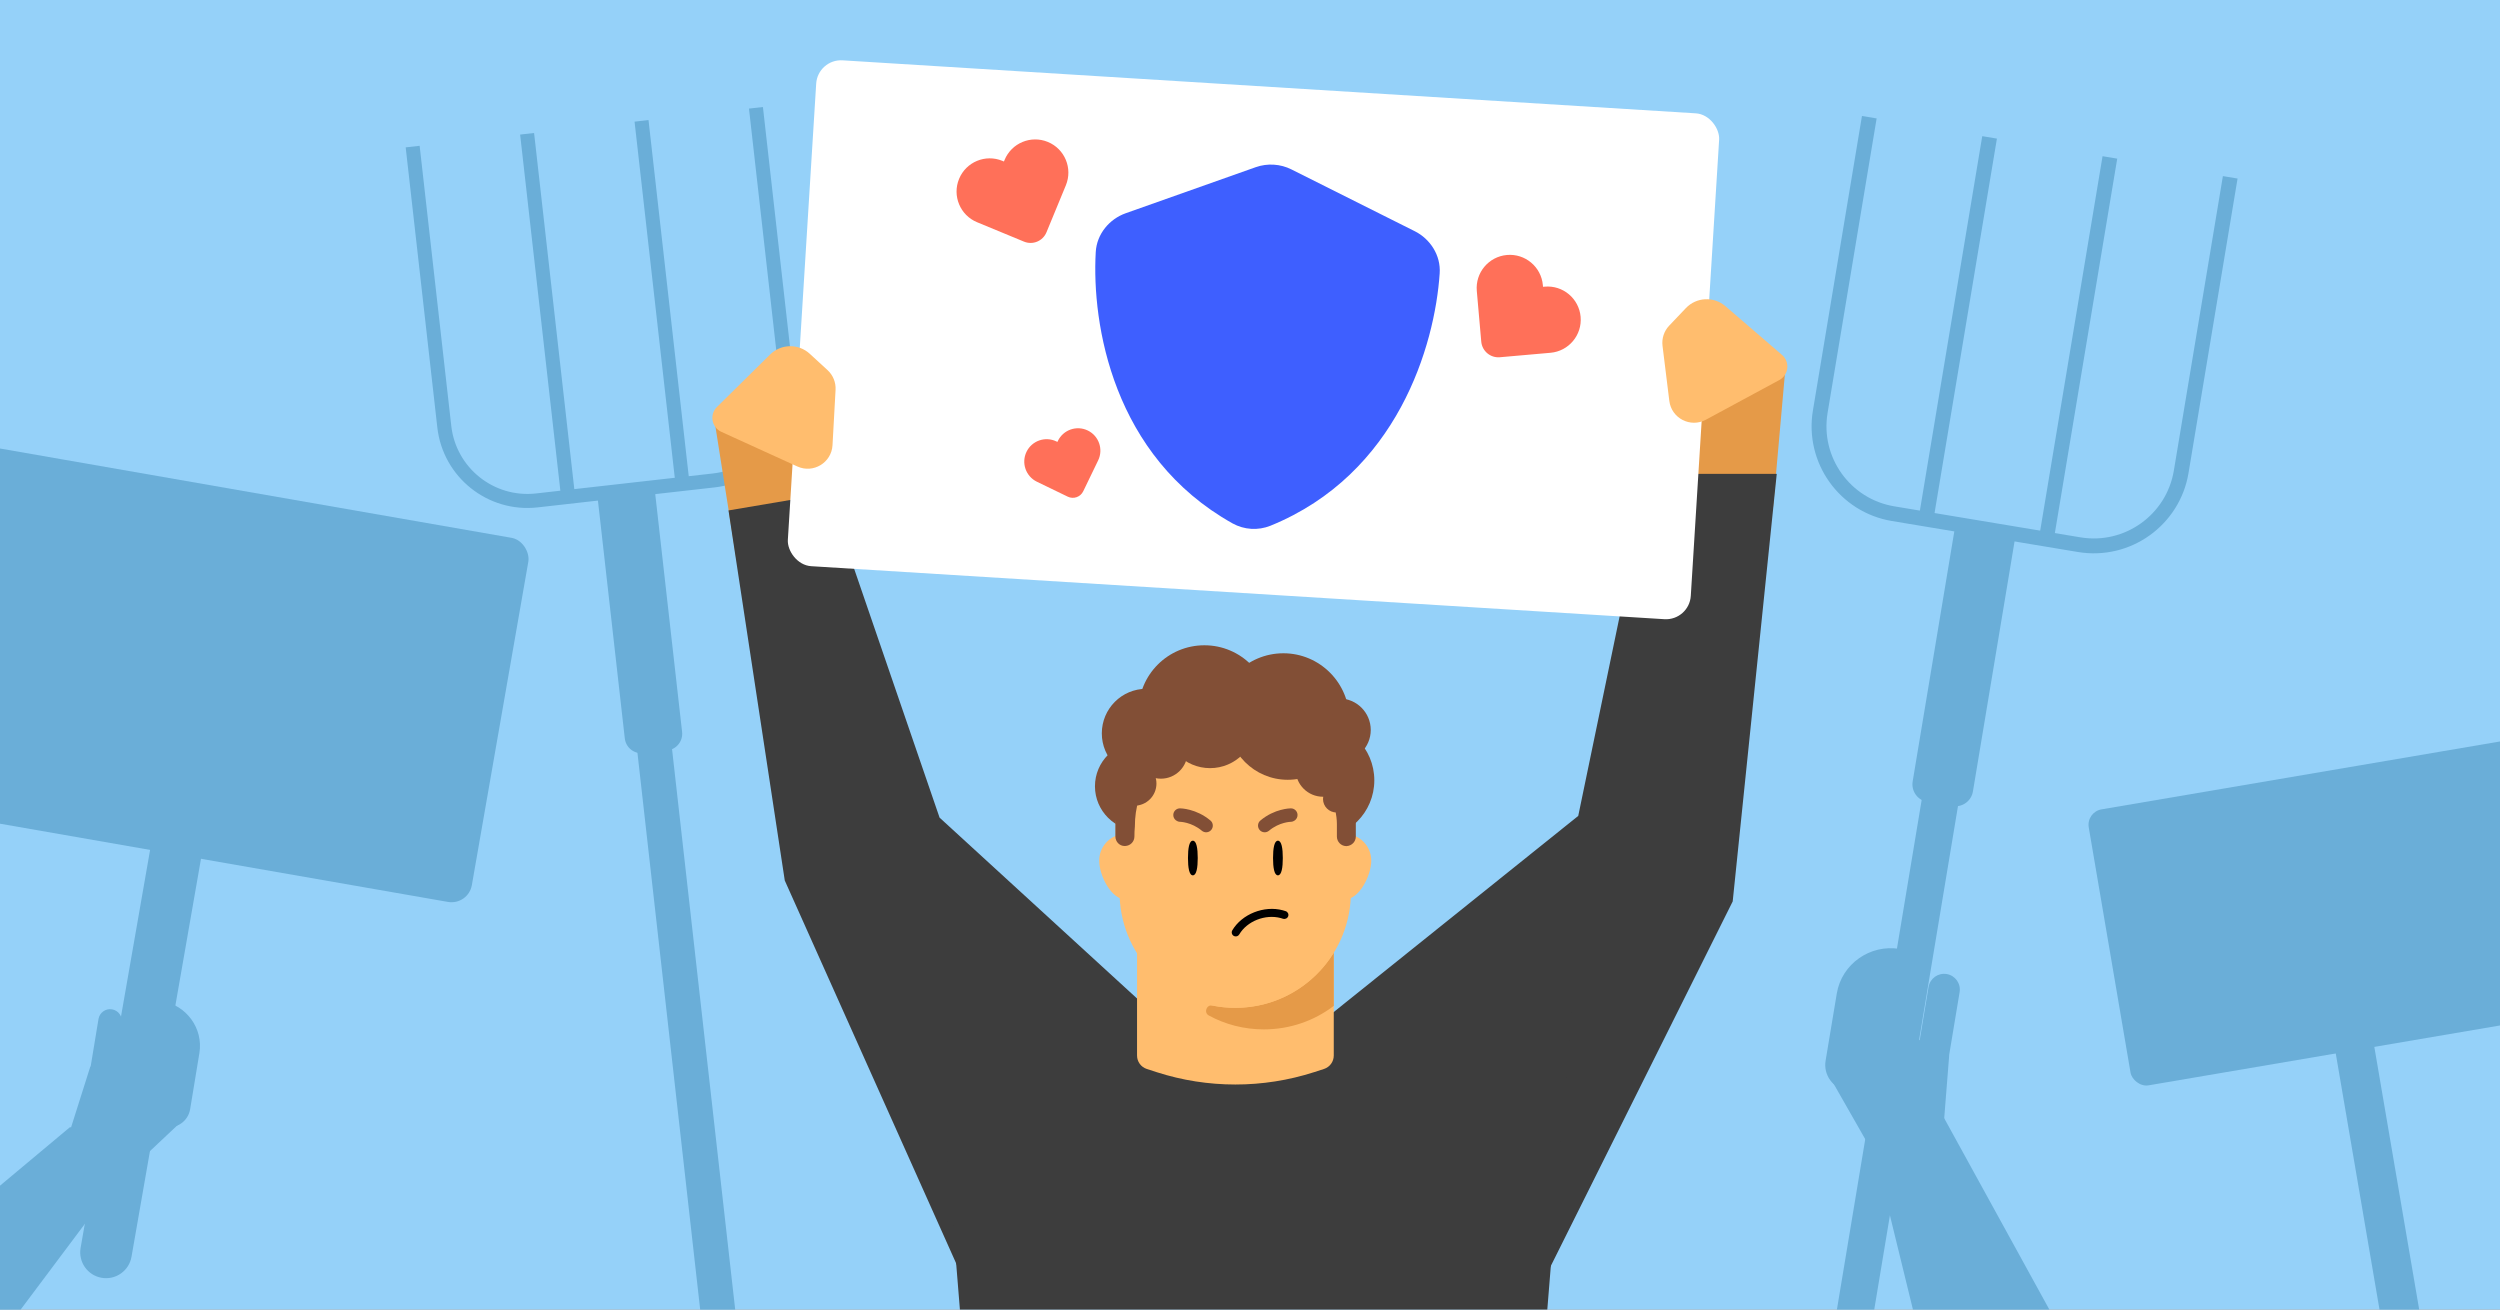 <svg fill="none" height="495" viewBox="0 0 945 495" width="945" xmlns="http://www.w3.org/2000/svg" xmlns:xlink="http://www.w3.org/1999/xlink"><rect x="0" y="0" width="945" height="495" fill="#808080" stroke="none"/><clipPath id="clip0_7320_121"><path d="M0 0H945V495H0Z"/></clipPath><g clip-path="url(#clip0_7320_121)"><path d="M0 0H945V495H0Z" fill="#95d1f9"/><path d="M285.747 40.75 297.705 146.624C299.665 163.982 287.183 179.643 269.825 181.604L202.923 189.16C185.565 191.12 169.904 178.638 167.944 161.28L155.986 55.406" stroke="#6aaed8" stroke-width="5.308"/><path d="M257.967 182.637 242.499 45.684" stroke="#6aaed8" stroke-width="5.308"/><path d="M214.714 187.522 199.246 50.569" stroke="#6aaed8" stroke-width="5.308"/><g fill="#6aaed8"><path d="M247.348 183.836 225.687 186.283 236.171 279.108C236.563 282.58 239.695 285.076 243.167 284.684L252.256 283.658C255.728 283.265 258.224 280.133 257.832 276.662L247.348 183.836Z"/><path d="M0 0H13.15V280.239H0Z" transform="matrix(-.994 .112 .112 .994 253.246 276.183)"/><path d="M57.359 317.688 76.599 321.047 49.708 475.067C48.781 480.38 43.722 483.935 38.409 483.008V483.008C33.096 482.08 29.541 477.021 30.468 471.708L57.359 317.688Z"/><rect height="139.723" rx="7.797" transform="matrix(.985 .172 -.172 .985 28.249 5.967)" width="224.728" x="-20.308" y="166.005"/><path d="M45.288 444.987 26.542 425.985-70.016 506.75-20.118 532.297 45.288 444.987Z"/><path d="M43.042 447.947 69.745 422.827 44.17 403.335 34.133 403.184 24.98 432.098 43.042 447.947Z"/><path d="M45.999 386.639C46.399 384.217 44.759 381.93 42.337 381.53V381.53C39.914 381.131 37.627 382.771 37.228 385.193L34.227 403.39 42.999 404.836 45.999 386.639Z"/><path d="M75.371 398.062C76.907 388.746 70.45 379.924 61.134 378.388V378.388C57.084 377.72 53.194 380.452 52.526 384.502L47.334 415.987C46.666 420.037 49.408 423.862 53.458 424.53L62.475 426.017C66.93 426.751 71.137 423.735 71.872 419.28L75.371 398.062Z"/><path d="M882.377 395.052 896.956 392.562 916.888 509.267C917.575 513.292 914.869 517.113 910.843 517.801V517.801C906.818 518.488 902.997 515.782 902.309 511.756L882.377 395.052Z"/><rect height="105.804" rx="5.904" transform="matrix(.986 -.168 .168 .986 -40.358 137.113)" width="170.173" x="788.448" y="306.568"/></g><path d="M270.214 159.862 312.305 150.67 318.681 208.194 278.259 210.861 270.214 159.862Z" fill="#e59a48"/><path d="M674.806 140.125 632.189 133.804 629.722 191.628 670.232 191.552 674.806 140.125Z" fill="#e59a48"/><path d="M313.102 186.557 275.379 192.943 296.645 332.836 362.942 480.942H451.152L465.728 410.339 355.157 309.065 313.102 186.557Z" fill="#3d3d3d"/><path d="M623.389 179.121H671.61L654.961 340.734 583.971 483.013 496.792 470.541V388.451L596.574 308.412 623.389 179.121Z" fill="#3d3d3d"/><path d="M353.755 382.826H593.967L577.108 590.959H370.615L353.755 382.826Z" fill="#3d3d3d"/><path d="M433.263 293.953C442.514 293.953 450.04 286.421 450.04 277.161 450.04 267.902 442.514 260.37 433.263 260.37 424.012 260.37 416.487 267.902 416.487 277.209 416.487 286.517 424.012 294.001 433.263 294.001V293.953Z" fill="#824f36"/><path d="M497.539 316.934C509.666 316.934 519.492 307.099 519.492 294.961 519.492 282.823 509.666 272.988 497.539 272.988 485.413 272.988 475.586 282.823 475.586 294.961 475.586 307.099 485.413 316.934 497.539 316.934Z" fill="#824f36"/><path d="M430.671 314.007C439.922 314.007 447.448 306.475 447.448 297.216 447.448 287.956 439.922 280.424 430.671 280.424 421.421 280.424 413.895 287.956 413.895 297.216 413.895 306.475 421.421 314.007 430.671 314.007Z" fill="#824f36"/><path d="M506.25 287.837C512.809 287.837 518.145 282.496 518.145 275.931 518.145 269.365 512.809 264.025 506.25 264.025 499.69 264.025 494.354 269.365 494.354 275.931 494.354 282.496 499.69 287.837 506.25 287.837Z" fill="#824f36"/><path d="M455.264 293.858C469.021 293.858 480.189 282.68 480.189 268.911 480.189 255.142 469.069 243.915 455.264 243.915 441.46 243.915 430.339 255.094 430.339 268.863 430.339 282.632 441.508 293.81 455.264 293.81V293.858Z" fill="#824f36"/><path d="M485.126 296.881C498.883 296.881 510.051 285.703 510.051 271.934 510.051 258.165 498.883 246.938 485.126 246.938 471.369 246.938 460.201 258.117 460.201 271.886 460.201 285.655 471.369 296.833 485.126 296.833V296.881Z" fill="#824f36"/><path d="M504.163 316.933V398.976C504.163 401.302 502.68 403.351 500.477 404.063L496.747 405.27C477.378 411.504 456.544 411.504 437.192 405.27L433.488 404.063C431.285 403.351 429.802 401.302 429.802 399.002V316.933H504.172 504.163Z" fill="#ffbd6e"/><path d="M504.163 360.139V380.22C496.817 385.828 487.648 389.11 477.725 389.11 470.196 389.11 463.119 387.226 456.934 383.858 454.922 382.764 456.067 379.647 458.313 380.081 461.106 380.654 463.995 380.958 466.952 380.958 482.643 380.958 496.461 372.641 504.163 360.139Z" fill="#e59a48"/><path d="M435.713 325.316C435.713 319.707 431.185 315.193 425.607 315.193 420.03 315.193 415.494 319.707 415.494 325.316 415.494 330.924 420.021 340.032 425.607 340.032 431.193 340.032 435.713 330.89 435.713 325.316Z" fill="#ffbd6e"/><path d="M518.34 325.316C518.34 319.707 513.812 315.193 508.226 315.193 502.64 315.193 498.113 319.707 498.113 325.316 498.113 330.924 502.64 340.032 508.226 340.032 513.812 340.032 518.34 330.89 518.34 325.316Z" fill="#ffbd6e"/><path d="M466.909 380.971C443.437 380.971 424.164 362.427 423.227 338.977L421.744 315.233C420.712 289.543 441.243 268.151 466.918 268.151 492.592 268.151 513.115 289.543 512.091 315.233L510.608 338.977C509.671 362.427 490.389 380.971 466.918 380.971H466.909Z" fill="#ffbd6e"/><path d="M452.744 324.332C452.744 327.949 452.285 330.879 450.898 330.879 449.511 330.879 449.053 327.949 449.053 324.332 449.053 320.714 449.511 317.785 450.898 317.785 452.285 317.785 452.744 320.714 452.744 324.332Z" fill="#000000"/><path d="M484.9 324.332C484.9 327.949 484.441 330.879 483.054 330.879 481.667 330.879 481.209 327.949 481.209 324.332 481.209 320.714 481.667 317.785 483.054 317.785 484.441 317.785 484.9 320.714 484.9 324.332Z" fill="#000000"/><path d="M444.501 310.092C443.885 309.614 443.494 308.876 443.503 308.05 443.52 306.678 444.64 305.549 446.028 305.557 446.298 305.559 452.155 305.635 457.536 310.144 458.612 311.039 458.751 312.611 457.857 313.705 456.963 314.774 455.375 314.913 454.299 314.018 450.367 310.708 446.048 310.64 445.993 310.639 445.438 310.63 444.926 310.396 444.501 310.092Z" fill="#824f36"/><path d="M489.473 310.092C490.089 309.614 490.48 308.876 490.471 308.05 490.454 306.678 489.334 305.549 487.945 305.557 487.675 305.559 481.818 305.635 476.438 310.144 475.361 311.039 475.222 312.611 476.116 313.705 477.01 314.774 478.599 314.913 479.675 314.018 483.606 310.708 487.925 310.64 487.98 310.639 488.536 310.63 489.048 310.396 489.473 310.092Z" fill="#824f36"/><path d="M485.006 347.298C485.869 347.529 486.674 347.107 486.937 346.359 487.217 345.581 486.796 344.704 486.016 344.432 485.654 344.307 485.282 344.19 484.913 344.091 477.816 342.187 469.434 345.521 465.801 351.675 465.6 352.026 465.545 352.433 465.645 352.829 465.746 353.224 465.991 353.551 466.347 353.763 466.462 353.839 466.585 353.881 466.727 353.919 467.389 354.097 468.086 353.807 468.433 353.217 471.398 348.179 478.287 345.46 484.144 347.031 484.437 347.109 484.739 347.19 485.021 347.311L485.025 347.294 485.006 347.298Z" fill="#000000"/><path d="M457.404 290.357C466.948 290.357 474.711 282.587 474.711 273.035 474.711 263.482 466.948 255.712 457.404 255.712 447.861 255.712 440.097 263.482 440.097 273.035 440.097 282.587 447.861 290.357 457.404 290.357Z" fill="#824f36"/><path d="M486.756 294.757C499.359 294.757 509.572 284.535 509.572 271.921 509.572 259.306 499.359 249.084 486.756 249.084 474.153 249.084 463.94 259.306 463.94 271.921 463.94 284.535 474.153 294.757 486.756 294.757Z" fill="#824f36"/><path d="M505.203 307.12C508.024 307.12 510.31 304.832 510.31 302.008 510.31 299.184 508.024 296.896 505.203 296.896 502.382 296.896 500.097 299.184 500.097 302.008 500.097 304.832 502.382 307.12 505.203 307.12Z" fill="#824f36"/><path d="M500.097 301.17C505.822 301.17 510.461 296.526 510.461 290.796 510.461 285.065 505.822 280.422 500.097 280.422 494.371 280.422 489.732 285.065 489.732 290.796 489.732 296.526 494.371 301.17 500.097 301.17Z" fill="#824f36"/><path d="M428.759 304.566C433.386 304.566 437.136 300.813 437.136 296.182 437.136 291.551 433.386 287.798 428.759 287.798 424.132 287.798 420.383 291.551 420.383 296.182 420.383 300.813 424.132 304.566 428.759 304.566Z" fill="#824f36"/><path d="M438.825 294.343C444.385 294.343 448.891 289.833 448.891 284.268 448.891 278.703 444.385 274.193 438.825 274.193 433.265 274.193 428.759 278.703 428.759 284.268 428.759 289.833 433.265 294.343 438.825 294.343Z" fill="#824f36"/><path d="M512.499 297.074V316.225C512.499 318.174 510.933 319.741 508.985 319.826H508.816C506.911 319.784 505.345 318.174 505.345 316.225V311.437C505.345 309.785 505.091 308.09 504.795 306.438 503.652 299.489 497.387 287.287 490.868 287.414 488.667 287.414 457.004 280.212 438.041 291.312 436.644 292.244 435.331 293.515 434.189 295.041 431.056 299.066 428.982 304.955 428.982 312.454 428.855 313.725 428.813 314.911 428.813 316.182 428.813 318.131 427.289 319.699 425.342 319.784H425.088C423.14 319.784 421.617 318.131 421.617 316.182V297.074C421.617 296.057 421.617 295.041 421.744 294.066 421.913 291.185 422.378 288.389 423.14 285.677 425.426 276.907 430.252 269.154 436.855 263.222 444.856 256.019 455.438 251.613 467.079 251.613 485.662 251.613 501.662 262.841 508.689 278.771 509.62 280.974 510.467 283.262 511.102 285.592 512.033 289.236 512.541 293.092 512.541 297.074H512.499Z" fill="#824f36"/><rect fill="#ffffff" height="191.596" rx="9.408" transform="matrix(.998 .062 -.062 .998 1.971 -19.113)" width="341.995" x="309.129" y="22.212"/><path d="M388.019 170.791C385.986 174.998 387.745 180.058 391.948 182.094L403.61 187.741C405.787 188.795 408.407 187.883 409.46 185.703L415.102 174.031C417.136 169.824 415.377 164.764 411.174 162.729 406.971 160.693 401.915 162.454 399.882 166.661L399.696 167.045 399.311 166.859C395.108 164.824 390.053 166.585 388.019 170.791Z" fill="#ff7059"/><path d="M569.617 96.383C562.721 96.991 557.623 103.079 558.23 109.981L559.915 129.135C560.23 132.709 563.379 135.351 566.95 135.037L586.087 133.351C592.983 132.743 598.081 126.655 597.474 119.753 596.867 112.851 590.784 107.748 583.889 108.356L583.258 108.411 583.202 107.78C582.595 100.878 576.513 95.775 569.617 96.383Z" fill="#ff7059"/><path d="M362.531 67.612C359.888 74.016 362.932 81.352 369.33 83.998L387.083 91.338C390.397 92.708 394.195 91.129 395.564 87.812L402.897 70.043C405.54 63.639 402.496 56.303 396.098 53.657 389.7 51.012 382.371 54.059 379.728 60.463L379.486 61.049 378.901 60.807C372.503 58.161 365.174 61.209 362.531 67.612Z" fill="#ff7059"/><path d="M315.844 147.355C315.999 144.545 314.888 141.813 312.815 139.909L306.087 133.727C301.824 129.812 295.239 129.929 291.119 133.994L271.001 153.844C268.114 156.693 268.976 161.551 272.667 163.233L301.396 176.325C307.423 179.072 314.326 174.896 314.69 168.282L315.844 147.355Z" fill="#ffbd6e"/><path d="M628.434 130.735C628.089 127.942 629.012 125.141 630.951 123.101L637.246 116.479C641.234 112.283 647.812 111.955 652.197 115.732L673.613 134.174C676.687 136.821 676.156 141.726 672.587 143.654L644.81 158.661C638.983 161.809 631.813 158.11 631.001 151.536L628.434 130.735Z" fill="#ffbd6e"/><path d="M474.635 63.205C479.083 61.633 483.985 61.938 488.178 64.047L534.774 87.394C540.576 90.3 544.68 96.472 544.199 103.346 542.377 130.55 528.268 179.205 480.21 198.735 475.554 200.601 470.299 200.275 465.909 197.847 420.62 172.52 412.636 122.494 414.19 95.273 414.581 88.393 419.402 82.776 425.512 80.609L474.635 63.205Z" fill="#3e5fff"/><path d="M706.637 427.679 734.773 422.451 802.548 545.761 734.686 542.465 706.637 427.679Z" fill="#6aaed8"/><path d="M710.044 439.356 692.535 408.654 724.649 392.672 736.79 399.015 734.388 429.299 710.044 439.356Z" fill="#6aaed8"/><path d="M706.594 44.303 688.053 155.621C685.013 173.871 697.343 191.131 715.594 194.17L785.936 205.887C804.186 208.926 821.446 196.596 824.485 178.345L843.027 67.027" stroke="#6aaed8" stroke-width="5.622"/><path d="M728.079 195.923 752.062 51.929" stroke="#6aaed8" stroke-width="5.622"/><path d="M773.555 203.498 797.539 59.504" stroke="#6aaed8" stroke-width="5.622"/><path d="M739.244 197.783 762.019 201.577 745.763 299.175C745.155 302.825 741.703 305.291 738.053 304.683L728.496 303.091C724.846 302.483 722.38 299.031 722.988 295.381L739.244 197.783Z" fill="#6aaed8"/><path d="M727.865 295.13H741.793V591.95H727.865Z" fill="#6aaed8" transform="matrix(.986 .164 -.164 .986 58.38 -115.575)"/><path d="M694.313 375.517C696.172 364.354 706.909 356.842 718.072 358.701V358.701C722.925 359.51 726.283 364.112 725.474 368.966L719.191 406.693C718.382 411.547 713.792 414.826 708.939 414.018L698.135 412.218C692.796 411.329 689.189 406.28 690.078 400.941L694.313 375.517Z" fill="#6aaed8"/><path d="M729.002 373.077C729.542 369.837 732.606 367.648 735.846 368.187V368.187C739.086 368.727 741.275 371.791 740.735 375.031L736.681 399.372 724.948 397.418 729.002 373.077Z" fill="#6aaed8"/></g></svg>
